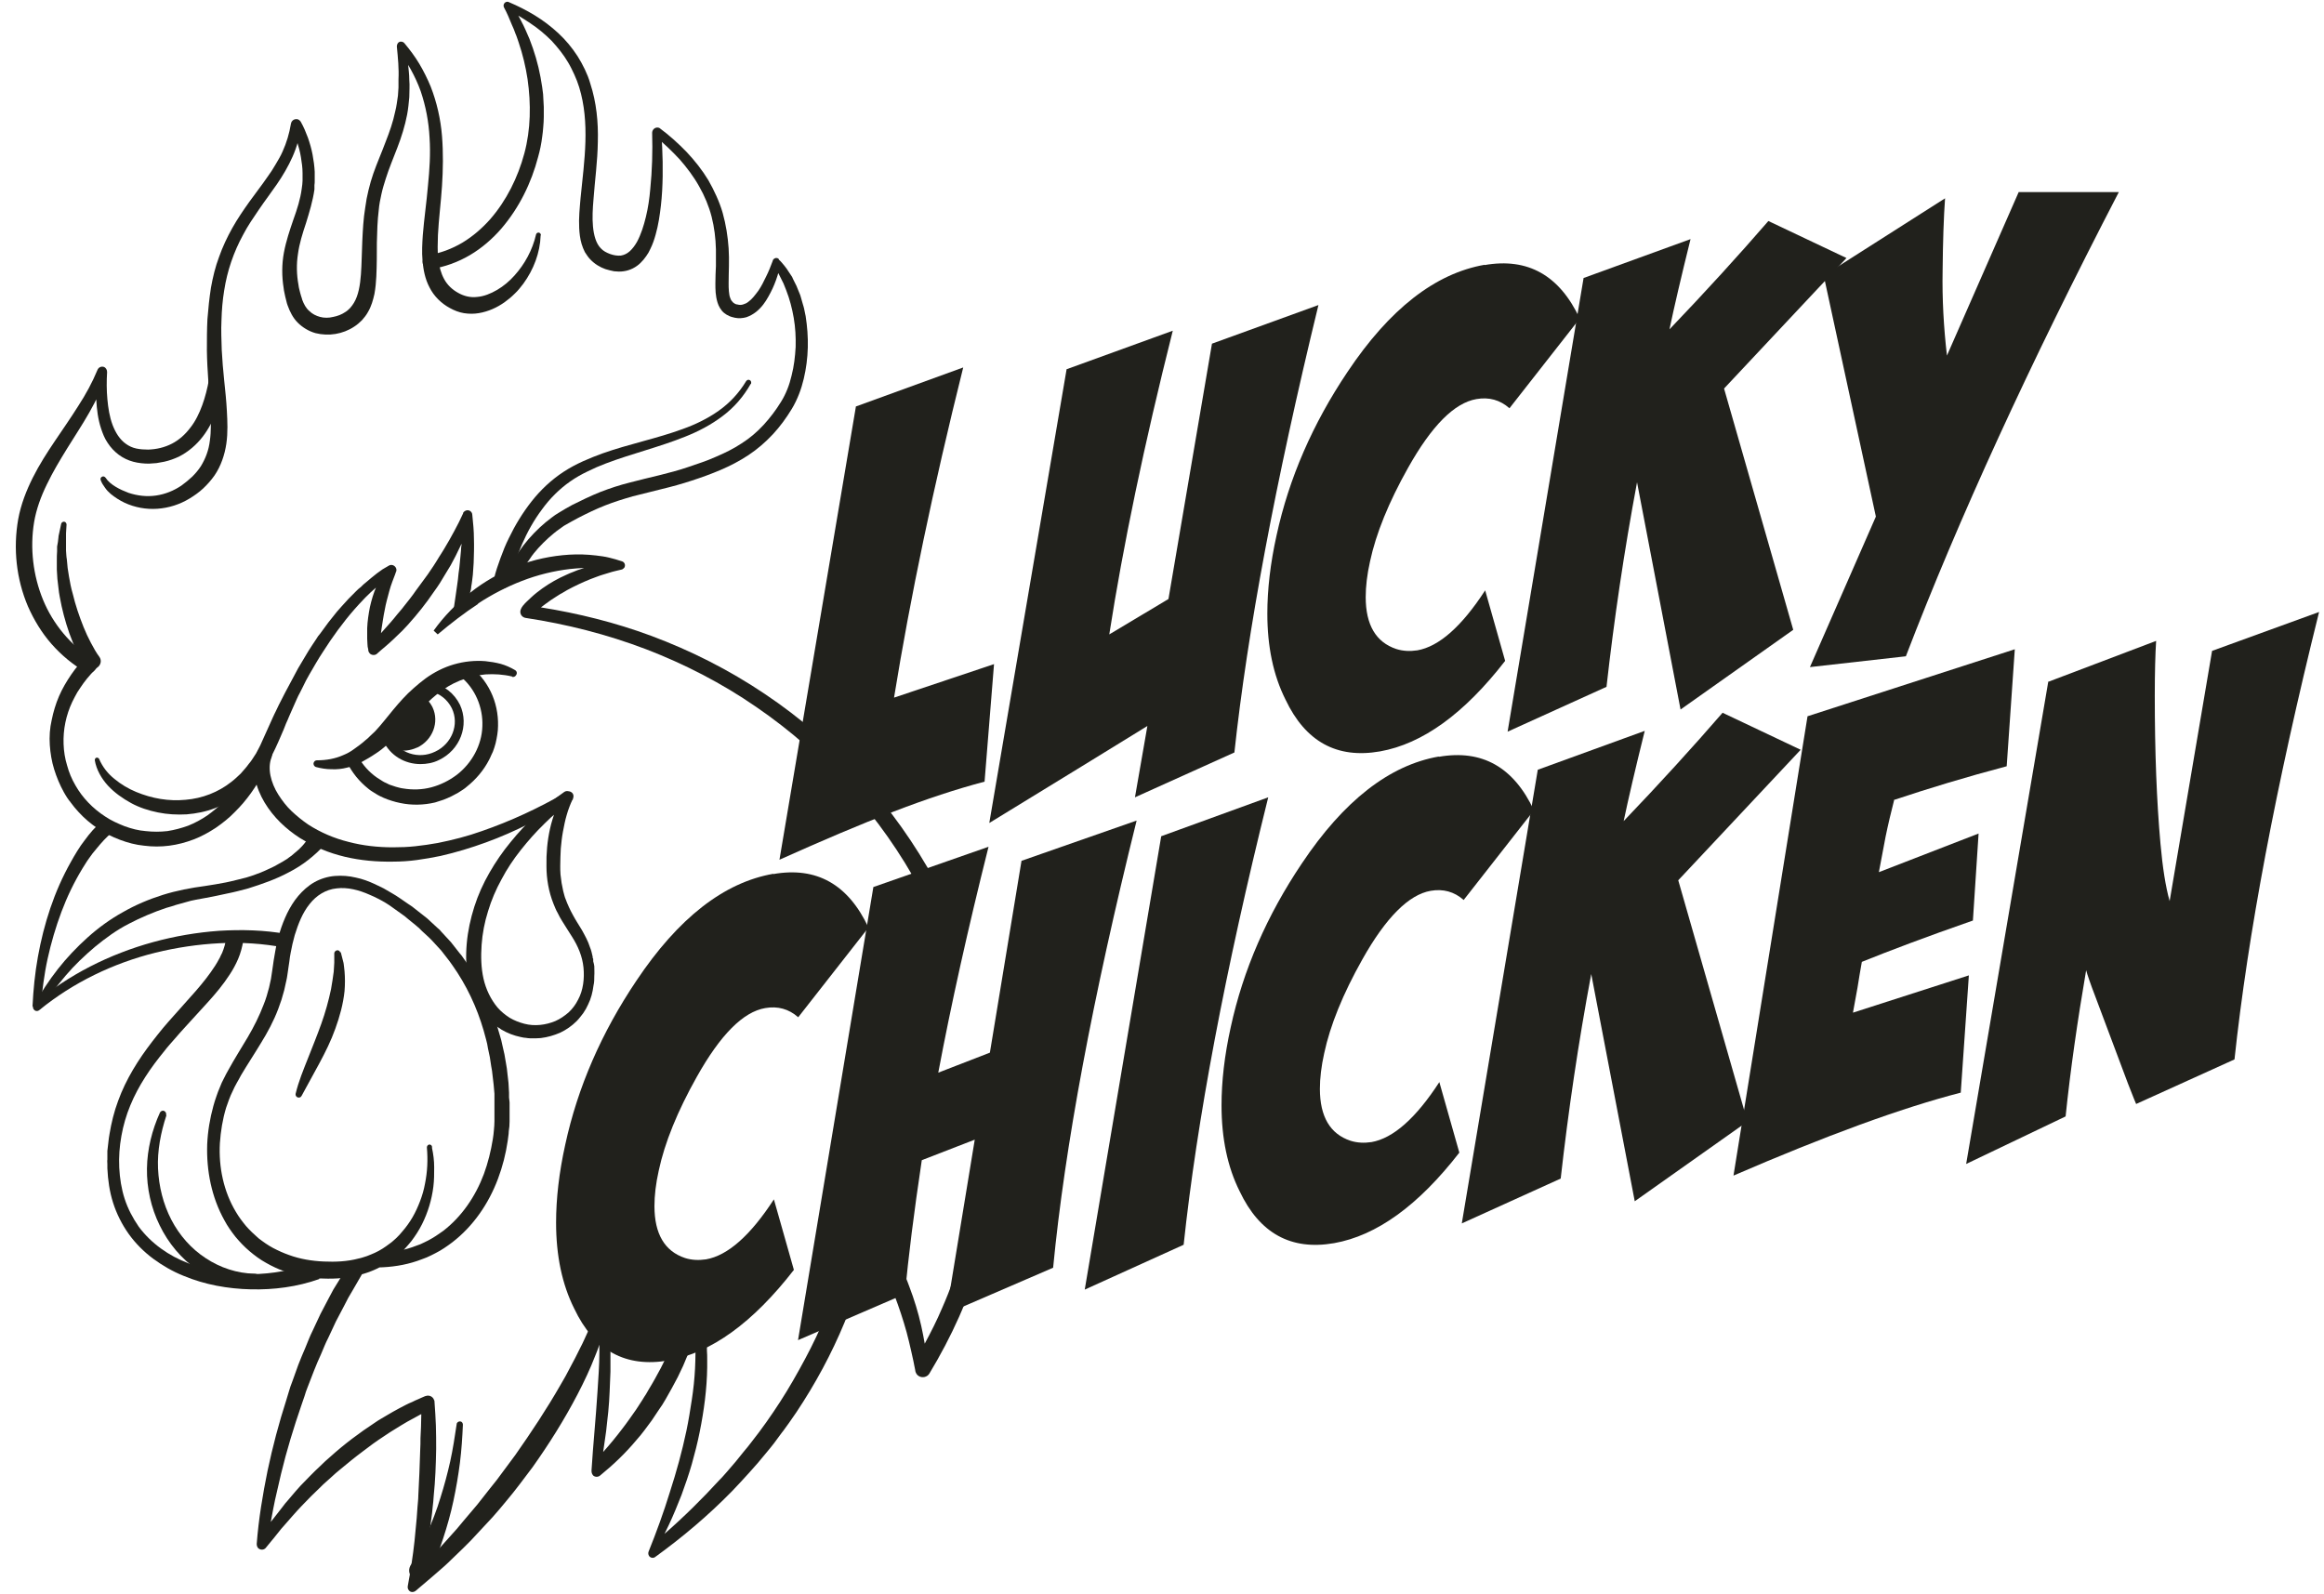 <svg width="86" height="59" viewBox="0 0 86 59" fill="none" xmlns="http://www.w3.org/2000/svg">
<path d="M31.684 15.04L35.644 13.6C34.534 18.05 33.684 22.12 33.084 25.82L36.784 24.58L36.434 28.93C34.344 29.48 32.054 30.38 28.844 31.82L31.674 15.04H31.684Z" fill="#21211C"/>
<path d="M39.459 13.67L43.399 12.24C42.339 16.45 41.559 20.2 41.049 23.48L43.239 22.17L44.849 12.72L48.789 11.29C47.189 17.87 46.159 23.39 45.679 27.85L41.999 29.51L42.459 26.87C41.169 27.67 39.219 28.86 36.609 30.46L39.469 13.67H39.459Z" fill="#21211C"/>
<path d="M54.938 9.81C56.538 9.53 57.709 10.19 58.459 11.79L55.858 15.11C55.508 14.8 55.098 14.69 54.638 14.77C53.818 14.91 52.978 15.76 52.108 17.31C51.388 18.59 50.918 19.75 50.698 20.78C50.588 21.27 50.538 21.71 50.538 22.1C50.538 23.13 50.918 23.77 51.668 24.02C51.918 24.1 52.178 24.11 52.448 24.07C53.248 23.93 54.089 23.19 54.959 21.85L55.698 24.46C54.178 26.42 52.639 27.53 51.069 27.81C49.468 28.09 48.309 27.45 47.569 25.89C47.118 24.99 46.898 23.93 46.898 22.71C46.898 21.82 47.008 20.86 47.238 19.82C47.698 17.7 48.578 15.68 49.868 13.76C51.418 11.44 53.108 10.12 54.938 9.8" fill="#21211C"/>
<path d="M58.599 10.29L62.559 8.85C62.209 10.26 61.949 11.38 61.779 12.19C63.119 10.79 64.339 9.45 65.439 8.18L68.329 9.55L63.799 14.38L66.359 23.31L62.189 26.26L60.579 17.85C60.099 20.41 59.729 22.93 59.449 25.42L55.789 27.08L58.599 10.3V10.29Z" fill="#21211C"/>
<path d="M74.697 7.11H78.407C75.087 13.51 72.467 19.23 70.527 24.29L66.977 24.69L69.417 19.12L67.487 10.2L71.977 7.34C71.927 8.05 71.897 8.94 71.887 10.01C71.867 11.07 71.927 12.12 72.047 13.16L74.697 7.12V7.11Z" fill="#21211C"/>
<path d="M28.618 32.35C30.218 32.07 31.388 32.73 32.138 34.33L29.538 37.65C29.188 37.34 28.778 37.23 28.318 37.31C27.498 37.45 26.658 38.3 25.788 39.85C25.068 41.13 24.598 42.29 24.378 43.32C24.268 43.81 24.218 44.25 24.218 44.64C24.218 45.67 24.598 46.31 25.348 46.56C25.598 46.64 25.858 46.65 26.128 46.61C26.928 46.47 27.768 45.73 28.638 44.39L29.378 47C27.858 48.96 26.318 50.07 24.748 50.35C23.148 50.63 21.988 49.99 21.248 48.43C20.798 47.53 20.578 46.47 20.578 45.25C20.578 44.36 20.688 43.4 20.918 42.36C21.378 40.24 22.258 38.22 23.548 36.3C25.098 33.98 26.788 32.66 28.618 32.34" fill="#21211C"/>
<path d="M32.321 32.83L36.581 31.34C35.811 34.41 35.191 37.2 34.721 39.7L36.631 38.96L37.801 31.86L42.061 30.37C40.431 36.94 39.401 42.45 38.971 46.92L35.011 48.63L36.071 42.18C35.641 42.35 34.991 42.6 34.111 42.94C33.821 44.88 33.611 46.53 33.491 47.89L29.531 49.6L32.321 32.82V32.83Z" fill="#21211C"/>
<path d="M42.971 30.95L46.931 29.51C45.331 35.95 44.291 41.47 43.801 46.07L40.141 47.73L42.971 30.95Z" fill="#21211C"/>
<path d="M53.243 28.01C54.843 27.73 56.013 28.39 56.763 29.99L54.163 33.31C53.813 33 53.403 32.89 52.943 32.97C52.133 33.11 51.283 33.96 50.413 35.51C49.693 36.79 49.223 37.95 49.003 38.98C48.893 39.47 48.843 39.91 48.843 40.3C48.843 41.33 49.223 41.97 49.973 42.22C50.223 42.3 50.483 42.31 50.753 42.27C51.553 42.13 52.393 41.39 53.263 40.05L54.003 42.66C52.483 44.62 50.943 45.73 49.373 46.01C47.773 46.29 46.613 45.65 45.873 44.09C45.423 43.19 45.203 42.13 45.203 40.91C45.203 40.02 45.313 39.06 45.543 38.02C46.003 35.9 46.883 33.88 48.173 31.96C49.723 29.64 51.413 28.32 53.243 28" fill="#21211C"/>
<path d="M56.904 28.49L60.864 27.05C60.514 28.46 60.254 29.58 60.084 30.39C61.424 28.99 62.644 27.65 63.744 26.38L66.634 27.75L62.104 32.58L64.664 41.51L60.494 44.46L58.884 36.05C58.404 38.61 58.034 41.13 57.754 43.62L54.094 45.28L56.904 28.5V28.49Z" fill="#21211C"/>
<path d="M70.098 29.59C69.978 30.06 69.868 30.52 69.778 30.96L69.528 32.28L73.218 30.85L73.008 34.07C71.258 34.68 69.888 35.2 68.898 35.6C68.838 35.92 68.788 36.24 68.738 36.55L68.569 37.48L72.858 36.1L72.558 40.44C70.348 41.01 67.548 42.04 64.148 43.51L66.888 26.51L74.558 24.03L74.258 28.36C72.748 28.76 71.368 29.18 70.108 29.6" fill="#21211C"/>
<path d="M75.808 25.23L79.788 23.72C79.758 24.2 79.738 24.88 79.738 25.75C79.738 27.84 79.808 29.66 79.948 31.22C80.028 32.11 80.138 32.82 80.288 33.35L81.858 24.09L85.818 22.65C84.218 29.09 83.178 34.61 82.688 39.21L79.048 40.86C79.048 40.86 78.928 40.58 78.748 40.11L77.548 36.91C77.348 36.39 77.238 36.06 77.198 35.91C76.878 37.78 76.618 39.58 76.438 41.32L72.758 43.08L75.798 25.22L75.808 25.23Z" fill="#21211C"/>
<path d="M12.61 35.24C12.64 35.35 12.67 35.47 12.7 35.59C12.72 35.65 12.72 35.71 12.73 35.77C12.73 35.83 12.75 35.89 12.75 35.95C12.77 36.19 12.77 36.44 12.75 36.68C12.7 37.16 12.57 37.63 12.41 38.07C12.25 38.52 12.04 38.94 11.82 39.35C11.6 39.76 11.38 40.16 11.16 40.56C11.13 40.62 11.06 40.64 11 40.61C10.95 40.58 10.93 40.53 10.94 40.48C11.05 40.02 11.23 39.59 11.4 39.16C11.57 38.73 11.74 38.31 11.89 37.89C12.04 37.47 12.16 37.04 12.25 36.61C12.29 36.39 12.32 36.18 12.35 35.96C12.35 35.85 12.37 35.74 12.37 35.63C12.37 35.52 12.37 35.41 12.37 35.29C12.37 35.22 12.43 35.17 12.49 35.17C12.54 35.17 12.58 35.21 12.59 35.25" fill="#21211C"/>
<path d="M20.006 8.72C19.986 9.35 19.746 9.98 19.366 10.5C19.266 10.63 19.166 10.76 19.046 10.87C18.926 10.99 18.806 11.09 18.666 11.19C18.396 11.38 18.076 11.53 17.716 11.59C17.536 11.62 17.356 11.62 17.166 11.59C16.986 11.56 16.806 11.49 16.646 11.4C16.496 11.32 16.346 11.21 16.216 11.08C16.086 10.95 15.976 10.8 15.896 10.64C15.726 10.32 15.666 9.98 15.636 9.65C15.606 9.32 15.626 9.01 15.646 8.7C15.696 8.08 15.786 7.48 15.836 6.88C15.896 6.28 15.936 5.69 15.896 5.1C15.866 4.51 15.756 3.93 15.566 3.37C15.366 2.82 15.076 2.3 14.716 1.83L14.986 1.71L15.046 2.02C15.066 2.12 15.086 2.23 15.096 2.33C15.116 2.54 15.146 2.75 15.146 2.96C15.166 3.17 15.146 3.38 15.146 3.6C15.126 3.81 15.106 4.03 15.066 4.24C14.986 4.66 14.856 5.07 14.706 5.46C14.556 5.85 14.396 6.23 14.276 6.61C14.216 6.8 14.156 6.99 14.116 7.18L14.056 7.47C14.036 7.57 14.026 7.67 14.016 7.77C13.966 8.17 13.956 8.57 13.946 8.98C13.946 9.39 13.946 9.8 13.926 10.23C13.916 10.44 13.896 10.66 13.856 10.88C13.806 11.1 13.746 11.33 13.616 11.55C13.556 11.66 13.476 11.76 13.396 11.85C13.306 11.94 13.216 12.02 13.106 12.09C12.896 12.23 12.656 12.32 12.416 12.36C12.176 12.4 11.916 12.39 11.676 12.33C11.426 12.26 11.196 12.12 11.016 11.94C10.836 11.76 10.726 11.53 10.646 11.31C10.626 11.25 10.606 11.2 10.596 11.14L10.556 10.98C10.536 10.87 10.506 10.77 10.496 10.66C10.426 10.23 10.426 9.78 10.506 9.35C10.586 8.92 10.726 8.51 10.856 8.13C10.996 7.74 11.116 7.37 11.166 6.98L11.186 6.83C11.186 6.83 11.196 6.73 11.196 6.69C11.196 6.59 11.196 6.5 11.196 6.4C11.196 6.2 11.166 6.01 11.136 5.82C11.106 5.63 11.056 5.44 10.996 5.25C10.966 5.16 10.936 5.07 10.896 4.97C10.876 4.92 10.856 4.88 10.836 4.84C10.816 4.8 10.796 4.75 10.776 4.72L11.136 4.65C11.096 5.05 10.986 5.44 10.826 5.8C10.666 6.16 10.466 6.5 10.246 6.82C10.026 7.14 9.796 7.44 9.586 7.75C9.376 8.06 9.166 8.36 8.996 8.69C8.646 9.33 8.406 10.03 8.296 10.75C8.236 11.11 8.206 11.48 8.196 11.85C8.176 12.22 8.196 12.59 8.206 12.96C8.226 13.33 8.256 13.7 8.296 14.08C8.336 14.46 8.376 14.83 8.396 15.22C8.406 15.41 8.416 15.61 8.416 15.81C8.416 16.01 8.406 16.21 8.376 16.42C8.316 16.83 8.176 17.25 7.936 17.6C7.816 17.77 7.676 17.93 7.516 18.08C7.366 18.22 7.196 18.34 7.016 18.45C6.656 18.67 6.246 18.8 5.826 18.83C5.406 18.86 4.986 18.78 4.616 18.61C4.426 18.52 4.256 18.41 4.096 18.28C4.016 18.21 3.946 18.14 3.886 18.05C3.826 17.97 3.766 17.88 3.726 17.77C3.706 17.72 3.726 17.66 3.786 17.64C3.826 17.62 3.876 17.64 3.906 17.68C3.996 17.82 4.136 17.93 4.286 18.02C4.436 18.11 4.596 18.18 4.756 18.24C5.086 18.35 5.436 18.39 5.776 18.34C6.116 18.29 6.436 18.16 6.716 17.97C6.856 17.87 6.986 17.76 7.116 17.64C7.236 17.52 7.346 17.39 7.436 17.25C7.606 16.97 7.726 16.66 7.766 16.31C7.816 15.97 7.806 15.61 7.786 15.24C7.746 14.5 7.666 13.74 7.656 12.97C7.656 12.58 7.656 12.2 7.676 11.81C7.706 11.42 7.746 11.04 7.806 10.65C7.876 10.26 7.966 9.88 8.106 9.51C8.236 9.14 8.406 8.78 8.596 8.44C8.786 8.1 9.006 7.78 9.226 7.47C9.446 7.16 9.686 6.86 9.896 6.55C10.006 6.4 10.106 6.25 10.196 6.09C10.246 6.01 10.286 5.93 10.336 5.85C10.376 5.77 10.426 5.69 10.456 5.61C10.606 5.28 10.706 4.94 10.766 4.58C10.786 4.47 10.876 4.4 10.986 4.41C11.046 4.41 11.096 4.46 11.126 4.5C11.156 4.56 11.176 4.6 11.206 4.65C11.226 4.7 11.256 4.75 11.276 4.8C11.316 4.9 11.356 5 11.396 5.1C11.466 5.3 11.526 5.51 11.566 5.72C11.606 5.93 11.636 6.15 11.646 6.36C11.646 6.47 11.646 6.58 11.646 6.69C11.646 6.74 11.646 6.8 11.636 6.85V7.01C11.576 7.44 11.446 7.86 11.326 8.25C11.196 8.64 11.076 9.02 11.026 9.4C10.966 9.78 10.976 10.17 11.046 10.55C11.056 10.65 11.086 10.74 11.106 10.83L11.146 10.97C11.146 10.97 11.176 11.05 11.186 11.1C11.246 11.26 11.326 11.41 11.446 11.51C11.556 11.62 11.696 11.69 11.846 11.73C11.996 11.77 12.166 11.77 12.326 11.73C12.486 11.7 12.646 11.64 12.776 11.55C12.846 11.51 12.906 11.45 12.956 11.4C13.006 11.34 13.056 11.28 13.096 11.21C13.266 10.93 13.326 10.55 13.356 10.16C13.386 9.76 13.386 9.35 13.406 8.94C13.426 8.52 13.446 8.1 13.516 7.68C13.536 7.58 13.546 7.47 13.566 7.36L13.636 7.04C13.686 6.83 13.746 6.62 13.816 6.42C13.956 6.02 14.126 5.64 14.266 5.26C14.416 4.88 14.546 4.51 14.626 4.12C14.676 3.93 14.696 3.73 14.726 3.54L14.746 3.24V3.16V3.09V2.94C14.766 2.54 14.726 2.14 14.686 1.73V1.71C14.686 1.63 14.736 1.55 14.826 1.54C14.886 1.54 14.936 1.56 14.966 1.6C15.166 1.84 15.356 2.09 15.516 2.36C15.676 2.63 15.816 2.91 15.936 3.2C16.166 3.79 16.306 4.41 16.356 5.03C16.406 5.65 16.396 6.28 16.356 6.89C16.316 7.5 16.236 8.11 16.206 8.7C16.196 9 16.186 9.29 16.216 9.57C16.246 9.85 16.316 10.11 16.436 10.33C16.556 10.55 16.736 10.72 16.956 10.84C17.166 10.96 17.406 11.02 17.656 10.99C17.906 10.97 18.156 10.87 18.396 10.73C18.516 10.66 18.626 10.58 18.736 10.49C18.846 10.4 18.946 10.3 19.036 10.2C19.416 9.78 19.706 9.25 19.836 8.68C19.846 8.63 19.896 8.6 19.946 8.61C19.986 8.62 20.016 8.66 20.016 8.7" fill="#21211C"/>
<path d="M8.283 14.13C8.223 14.48 8.143 14.83 8.023 15.18C7.903 15.52 7.733 15.86 7.503 16.16C7.273 16.46 6.973 16.72 6.623 16.9C6.533 16.94 6.443 16.98 6.353 17.01C6.263 17.04 6.173 17.07 6.073 17.09C5.983 17.11 5.883 17.12 5.793 17.14C5.703 17.14 5.603 17.16 5.513 17.16C5.323 17.16 5.123 17.14 4.933 17.09C4.743 17.04 4.553 16.95 4.393 16.83C4.233 16.71 4.093 16.56 3.983 16.39C3.873 16.23 3.803 16.05 3.743 15.87C3.623 15.51 3.583 15.15 3.563 14.8C3.553 14.44 3.563 14.09 3.603 13.74L3.963 13.82C3.803 14.33 3.563 14.81 3.303 15.27C3.043 15.73 2.753 16.16 2.483 16.6C2.213 17.04 1.953 17.47 1.733 17.93C1.513 18.38 1.343 18.85 1.263 19.32C1.103 20.28 1.223 21.3 1.593 22.2C1.963 23.1 2.613 23.88 3.443 24.41C3.563 24.49 3.603 24.65 3.523 24.78C3.443 24.9 3.293 24.94 3.163 24.87C2.693 24.6 2.263 24.24 1.903 23.83C1.543 23.42 1.253 22.94 1.033 22.44C0.603 21.43 0.483 20.3 0.673 19.22C0.773 18.67 0.973 18.16 1.213 17.68C1.453 17.2 1.743 16.75 2.033 16.32C2.323 15.89 2.623 15.46 2.893 15.03C3.173 14.6 3.413 14.16 3.603 13.7C3.643 13.59 3.753 13.55 3.843 13.58C3.923 13.61 3.963 13.69 3.963 13.77C3.943 14.11 3.943 14.44 3.973 14.77C4.003 15.1 4.053 15.42 4.163 15.72C4.273 16.01 4.433 16.27 4.663 16.43C4.773 16.51 4.903 16.57 5.043 16.6C5.183 16.63 5.333 16.64 5.483 16.64C5.793 16.63 6.093 16.56 6.363 16.42C6.633 16.28 6.853 16.08 7.043 15.83C7.233 15.59 7.373 15.3 7.483 15C7.593 14.7 7.673 14.38 7.733 14.05C7.763 13.9 7.903 13.81 8.043 13.84C8.183 13.87 8.273 14 8.253 14.14" fill="#21211C"/>
<path d="M15.427 27.67C14.927 27.9 14.357 27.77 14.047 27.37C14.567 26.89 14.827 26.42 15.587 25.72C15.767 25.83 15.907 25.98 16.007 26.18C16.267 26.73 16.007 27.4 15.437 27.67" fill="#21211C"/>
<path d="M18.957 25.04C18.627 24.96 18.297 24.94 17.967 24.96C17.637 24.99 17.317 25.07 17.017 25.19C16.717 25.31 16.437 25.48 16.187 25.68L15.997 25.84C15.937 25.89 15.877 25.96 15.807 26.01C15.687 26.13 15.567 26.25 15.447 26.37C15.207 26.62 14.987 26.88 14.737 27.15C14.617 27.29 14.477 27.42 14.337 27.55C14.197 27.68 14.047 27.8 13.887 27.9C13.727 28.01 13.567 28.1 13.407 28.19C13.367 28.21 13.317 28.24 13.277 28.26C13.227 28.28 13.187 28.3 13.137 28.32C13.047 28.36 12.947 28.39 12.847 28.41C12.657 28.46 12.457 28.48 12.267 28.47C12.077 28.47 11.887 28.44 11.697 28.39C11.627 28.37 11.587 28.3 11.607 28.23C11.627 28.17 11.677 28.14 11.727 28.14C12.077 28.14 12.407 28.08 12.697 27.95C12.767 27.92 12.837 27.89 12.907 27.85C12.937 27.83 12.977 27.81 13.007 27.79C13.037 27.77 13.067 27.75 13.107 27.72C13.247 27.62 13.387 27.52 13.507 27.41C13.577 27.36 13.637 27.3 13.697 27.24C13.757 27.18 13.817 27.13 13.877 27.07C13.987 26.95 14.097 26.83 14.207 26.69C14.427 26.42 14.657 26.13 14.907 25.86C15.037 25.72 15.167 25.59 15.307 25.47C15.377 25.41 15.447 25.35 15.517 25.29L15.747 25.11C16.067 24.88 16.417 24.7 16.797 24.59C17.177 24.48 17.567 24.44 17.957 24.47C18.147 24.49 18.337 24.52 18.527 24.57C18.707 24.62 18.887 24.7 19.057 24.8C19.127 24.84 19.147 24.92 19.097 24.99C19.067 25.04 19.007 25.07 18.947 25.05L18.957 25.04Z" fill="#21211C"/>
<path d="M15.562 28.28C14.982 28.28 14.443 27.97 14.182 27.42C14.152 27.35 14.123 27.28 14.102 27.21C14.072 27.12 14.123 27.03 14.213 27.01C14.303 26.98 14.393 27.03 14.412 27.12C14.432 27.18 14.453 27.23 14.473 27.28C14.752 27.87 15.482 28.12 16.102 27.82C16.723 27.53 17.003 26.81 16.723 26.22C16.562 25.89 16.262 25.65 15.893 25.58C15.803 25.56 15.742 25.48 15.762 25.39C15.783 25.3 15.863 25.24 15.953 25.26C16.433 25.36 16.812 25.66 17.023 26.09C17.372 26.85 17.023 27.76 16.242 28.13C16.023 28.24 15.783 28.28 15.553 28.28" fill="#21211C"/>
<path d="M21.132 29.65C20.962 29.77 20.792 29.91 20.622 30.05C20.452 30.19 20.292 30.34 20.142 30.49C19.832 30.79 19.542 31.12 19.272 31.46C19.002 31.8 18.762 32.16 18.562 32.54C18.352 32.92 18.182 33.32 18.062 33.72C17.932 34.13 17.852 34.55 17.822 34.97C17.792 35.4 17.802 35.82 17.892 36.22C17.982 36.62 18.162 36.99 18.412 37.29C18.542 37.44 18.692 37.56 18.862 37.67C19.032 37.77 19.212 37.84 19.402 37.89C19.782 37.99 20.192 37.94 20.552 37.79C20.732 37.71 20.892 37.6 21.042 37.47C21.182 37.34 21.302 37.18 21.392 37C21.582 36.65 21.632 36.22 21.592 35.81C21.552 35.4 21.392 35.02 21.162 34.66C21.052 34.48 20.922 34.29 20.802 34.09C20.742 33.99 20.682 33.89 20.632 33.78C20.572 33.68 20.532 33.57 20.482 33.45C20.302 33 20.222 32.52 20.222 32.06C20.212 31.59 20.252 31.13 20.352 30.68C20.402 30.45 20.472 30.23 20.552 30.01C20.592 29.9 20.642 29.79 20.692 29.69C20.722 29.64 20.742 29.59 20.772 29.53C20.792 29.5 20.802 29.48 20.822 29.45C20.842 29.42 20.852 29.4 20.872 29.37C20.932 29.28 21.052 29.26 21.142 29.32C21.222 29.37 21.242 29.47 21.202 29.56V29.58L21.162 29.64C21.162 29.66 21.142 29.69 21.132 29.71C21.112 29.76 21.092 29.81 21.072 29.86C21.032 29.96 21.002 30.06 20.972 30.16C20.912 30.36 20.872 30.57 20.832 30.78C20.792 30.99 20.772 31.2 20.752 31.41C20.742 31.62 20.732 31.84 20.732 32.05C20.732 32.15 20.732 32.26 20.742 32.37L20.782 32.68C20.802 32.78 20.822 32.88 20.842 32.98L20.882 33.13C20.892 33.18 20.912 33.23 20.932 33.28C20.972 33.38 21.002 33.47 21.052 33.57C21.092 33.66 21.142 33.76 21.192 33.85C21.292 34.04 21.412 34.22 21.532 34.42C21.642 34.62 21.762 34.83 21.832 35.06C21.882 35.17 21.902 35.29 21.932 35.41V35.45L21.952 35.49V35.58C21.972 35.64 21.982 35.7 21.992 35.76C21.992 35.88 22.002 36 21.992 36.12C21.992 36.24 21.992 36.36 21.962 36.48C21.932 36.72 21.872 36.96 21.762 37.18C21.732 37.23 21.712 37.29 21.682 37.34L21.582 37.5C21.502 37.6 21.432 37.7 21.342 37.79C21.162 37.97 20.962 38.11 20.732 38.22C20.502 38.32 20.262 38.39 20.012 38.42C19.952 38.42 19.892 38.43 19.822 38.43H19.632C19.572 38.43 19.512 38.42 19.442 38.41C19.382 38.41 19.322 38.39 19.262 38.38C19.022 38.33 18.782 38.24 18.562 38.11C18.352 37.98 18.152 37.82 17.982 37.63C17.652 37.25 17.442 36.79 17.342 36.33C17.242 35.86 17.232 35.38 17.272 34.92C17.312 34.46 17.412 34 17.552 33.56C17.692 33.12 17.882 32.7 18.112 32.3C18.342 31.9 18.602 31.52 18.892 31.17C19.182 30.81 19.492 30.48 19.822 30.17C19.992 30.02 20.162 29.87 20.332 29.72C20.512 29.58 20.692 29.44 20.882 29.31C20.972 29.25 21.092 29.28 21.152 29.36C21.212 29.45 21.192 29.56 21.102 29.62L21.132 29.65Z" fill="#21211C"/>
<path d="M18.773 21.22C18.793 21.16 18.813 21.12 18.833 21.07C18.853 21.03 18.873 20.98 18.903 20.93C18.943 20.84 18.993 20.75 19.043 20.67C19.143 20.5 19.253 20.34 19.373 20.18C19.613 19.87 19.893 19.58 20.193 19.33C20.273 19.27 20.343 19.21 20.423 19.15C20.503 19.09 20.583 19.03 20.673 18.98C20.763 18.93 20.843 18.88 20.923 18.83L21.173 18.69C21.513 18.52 21.863 18.35 22.213 18.21C22.573 18.07 22.943 17.95 23.303 17.86C23.673 17.76 24.033 17.68 24.393 17.59C24.753 17.5 25.103 17.41 25.453 17.29C25.803 17.17 26.153 17.06 26.483 16.91C26.813 16.77 27.143 16.61 27.443 16.41C27.743 16.22 28.013 15.99 28.253 15.73C28.493 15.47 28.713 15.18 28.903 14.87C29.083 14.58 29.213 14.25 29.293 13.9C29.383 13.55 29.423 13.2 29.443 12.84C29.453 12.48 29.433 12.12 29.373 11.77C29.313 11.42 29.223 11.07 29.093 10.74L28.993 10.49L28.963 10.43C28.963 10.43 28.943 10.39 28.933 10.37L28.873 10.25C28.803 10.09 28.693 9.94 28.593 9.79L28.893 9.73C28.803 10.17 28.663 10.58 28.433 10.98C28.323 11.18 28.183 11.38 27.983 11.54C27.883 11.62 27.763 11.69 27.623 11.74C27.483 11.78 27.333 11.79 27.193 11.76C27.123 11.74 27.053 11.73 26.993 11.7C26.923 11.67 26.853 11.63 26.793 11.58C26.673 11.48 26.593 11.33 26.553 11.2C26.513 11.07 26.493 10.95 26.483 10.83C26.473 10.71 26.473 10.6 26.473 10.49C26.473 10.27 26.483 10.06 26.493 9.85C26.493 9.64 26.493 9.43 26.493 9.23C26.483 8.82 26.433 8.41 26.333 8.02C26.233 7.63 26.073 7.25 25.873 6.9C25.673 6.54 25.423 6.21 25.153 5.9C24.873 5.6 24.573 5.31 24.243 5.04L24.473 4.92C24.523 5.63 24.543 6.34 24.503 7.06C24.483 7.42 24.443 7.78 24.383 8.14C24.353 8.32 24.313 8.5 24.263 8.68C24.213 8.86 24.153 9.04 24.063 9.22C24.023 9.31 23.973 9.4 23.913 9.48C23.853 9.57 23.783 9.65 23.703 9.73C23.543 9.89 23.313 10.01 23.073 10.04C22.953 10.06 22.833 10.05 22.723 10.04C22.613 10.02 22.503 9.99 22.403 9.96C22.203 9.89 22.003 9.77 21.843 9.6C21.763 9.52 21.703 9.42 21.643 9.33C21.593 9.23 21.553 9.13 21.523 9.03C21.463 8.83 21.443 8.63 21.433 8.44C21.413 8.06 21.453 7.7 21.483 7.34C21.553 6.63 21.643 5.94 21.663 5.25C21.683 4.56 21.633 3.88 21.433 3.23C21.383 3.07 21.323 2.91 21.253 2.76C21.183 2.61 21.113 2.46 21.023 2.31C20.853 2.02 20.643 1.76 20.413 1.51C20.173 1.27 19.913 1.05 19.623 0.86C19.343 0.67 19.043 0.49 18.733 0.33L18.903 0.13C19.043 0.34 19.173 0.55 19.283 0.77C19.403 0.99 19.493 1.21 19.593 1.44C19.773 1.9 19.913 2.37 20.003 2.86L20.033 3.04L20.063 3.22C20.073 3.34 20.103 3.46 20.103 3.59L20.123 3.96V4.33C20.123 4.45 20.113 4.58 20.103 4.7C20.093 4.82 20.083 4.95 20.063 5.07C20.033 5.32 19.983 5.56 19.913 5.81C19.663 6.77 19.213 7.69 18.553 8.46C18.223 8.84 17.833 9.18 17.393 9.44C16.953 9.7 16.463 9.88 15.943 9.96C15.803 9.98 15.663 9.88 15.643 9.74C15.623 9.59 15.723 9.46 15.863 9.44C16.303 9.37 16.723 9.21 17.113 8.98C17.493 8.75 17.843 8.45 18.143 8.11C18.743 7.42 19.163 6.57 19.403 5.68C19.643 4.79 19.653 3.85 19.523 2.93C19.453 2.47 19.343 2.01 19.193 1.57C19.153 1.46 19.123 1.35 19.073 1.24L19.013 1.08L18.943 0.92C18.853 0.7 18.763 0.48 18.653 0.28C18.613 0.2 18.643 0.12 18.713 0.08C18.753 0.06 18.803 0.06 18.833 0.08C19.163 0.22 19.483 0.38 19.793 0.57C20.103 0.76 20.393 0.98 20.663 1.23C20.933 1.48 21.173 1.77 21.373 2.08C21.473 2.24 21.563 2.4 21.643 2.57C21.723 2.74 21.793 2.91 21.843 3.09C22.073 3.79 22.143 4.53 22.123 5.25C22.113 5.97 22.013 6.68 21.963 7.37C21.933 7.72 21.913 8.06 21.943 8.38C21.973 8.7 22.053 9.01 22.233 9.19C22.323 9.29 22.443 9.35 22.573 9.4C22.713 9.45 22.843 9.47 22.973 9.46C23.093 9.44 23.203 9.39 23.303 9.3C23.403 9.21 23.493 9.09 23.573 8.95C23.723 8.67 23.823 8.35 23.903 8.02C23.983 7.69 24.033 7.35 24.063 7C24.133 6.31 24.153 5.61 24.133 4.92C24.133 4.82 24.203 4.73 24.313 4.72C24.363 4.72 24.403 4.73 24.433 4.76C24.783 5.02 25.103 5.31 25.413 5.63C25.713 5.95 25.983 6.29 26.213 6.67C26.323 6.86 26.423 7.06 26.513 7.26C26.603 7.46 26.683 7.67 26.743 7.88C26.863 8.31 26.933 8.75 26.963 9.19C26.993 9.63 26.963 10.07 26.963 10.48C26.963 10.58 26.963 10.68 26.973 10.78C26.983 10.88 26.993 10.96 27.023 11.03C27.043 11.1 27.083 11.15 27.123 11.19C27.143 11.21 27.163 11.22 27.193 11.24C27.223 11.26 27.263 11.27 27.293 11.27C27.363 11.29 27.423 11.29 27.493 11.27C27.563 11.25 27.633 11.22 27.693 11.17C27.763 11.12 27.823 11.06 27.883 10.99C27.943 10.92 28.003 10.84 28.063 10.76C28.173 10.6 28.263 10.42 28.353 10.23C28.443 10.05 28.523 9.85 28.593 9.66C28.603 9.59 28.673 9.54 28.743 9.55C28.773 9.55 28.803 9.57 28.823 9.59V9.61C28.903 9.68 28.963 9.76 29.023 9.83C29.083 9.9 29.143 9.99 29.193 10.07L29.273 10.19C29.273 10.19 29.303 10.23 29.313 10.25L29.343 10.32L29.473 10.58C29.513 10.67 29.543 10.76 29.583 10.85C29.603 10.9 29.623 10.94 29.633 10.99L29.673 11.13L29.713 11.27C29.713 11.27 29.743 11.36 29.753 11.41C29.773 11.51 29.793 11.6 29.813 11.7C29.873 12.08 29.903 12.47 29.893 12.86C29.883 13.25 29.833 13.64 29.743 14.02C29.653 14.4 29.513 14.78 29.303 15.13C29.103 15.46 28.873 15.78 28.603 16.07C28.333 16.36 28.033 16.62 27.703 16.84C27.373 17.06 27.023 17.24 26.673 17.39C26.323 17.54 25.963 17.67 25.593 17.79C25.233 17.91 24.863 18.01 24.493 18.1C24.123 18.19 23.763 18.28 23.413 18.37C23.063 18.47 22.713 18.58 22.383 18.71C22.053 18.84 21.723 19 21.393 19.17L21.153 19.3C21.073 19.34 21.003 19.39 20.923 19.43C20.843 19.47 20.783 19.53 20.703 19.58C20.633 19.63 20.563 19.68 20.493 19.74C20.223 19.96 19.973 20.21 19.753 20.48C19.703 20.55 19.643 20.62 19.603 20.69L19.523 20.8L19.453 20.91C19.403 20.98 19.363 21.06 19.323 21.14C19.303 21.18 19.283 21.22 19.263 21.25C19.243 21.29 19.223 21.33 19.213 21.36V21.38C19.153 21.52 18.993 21.58 18.863 21.52C18.733 21.46 18.663 21.32 18.713 21.18" fill="#21211C"/>
<path d="M17.34 24.62C17.69 24.87 17.97 25.21 18.16 25.6C18.35 25.99 18.44 26.43 18.43 26.86C18.43 27.08 18.39 27.29 18.34 27.51C18.31 27.62 18.28 27.72 18.24 27.82L18.17 27.97C18.17 27.97 18.13 28.07 18.1 28.12C17.9 28.51 17.61 28.85 17.27 29.12L17.21 29.17L17.14 29.22L17 29.31C17 29.31 16.91 29.37 16.86 29.39L16.71 29.47C16.61 29.52 16.51 29.56 16.41 29.6C16.31 29.63 16.2 29.67 16.1 29.7C15.68 29.8 15.23 29.81 14.81 29.72C14.7 29.7 14.6 29.67 14.5 29.64C14.45 29.63 14.4 29.6 14.35 29.59L14.2 29.53C14.2 29.53 14.1 29.48 14.05 29.46C14 29.43 13.95 29.41 13.91 29.38C13.82 29.32 13.72 29.27 13.64 29.2C13.3 28.93 13.02 28.59 12.84 28.21C12.79 28.09 12.84 27.95 12.95 27.9C13.06 27.85 13.19 27.9 13.25 28C13.42 28.31 13.66 28.58 13.95 28.78C14.02 28.83 14.1 28.87 14.17 28.92C14.21 28.95 14.25 28.96 14.29 28.98L14.41 29.04L14.53 29.08C14.53 29.08 14.61 29.11 14.65 29.12C14.73 29.14 14.82 29.17 14.91 29.18C15.26 29.24 15.62 29.23 15.96 29.14C16.3 29.05 16.62 28.89 16.9 28.68C17.46 28.25 17.83 27.58 17.85 26.88C17.88 26.18 17.58 25.47 17.03 25.03C16.93 24.95 16.91 24.8 17 24.7C17.08 24.6 17.22 24.59 17.32 24.66L17.34 24.62Z" fill="#21211C"/>
<path d="M16.798 22.48L16.858 22.07C16.878 21.93 16.898 21.791 16.918 21.651C16.938 21.511 16.958 21.37 16.968 21.23C16.988 21.09 17.008 20.951 17.018 20.811C17.028 20.671 17.048 20.53 17.058 20.381C17.058 20.311 17.068 20.241 17.078 20.171V19.96C17.098 19.82 17.098 19.68 17.108 19.53C17.108 19.39 17.108 19.241 17.118 19.101L17.458 19.151C17.378 19.41 17.288 19.64 17.188 19.881C17.088 20.12 16.968 20.351 16.858 20.581C16.798 20.691 16.738 20.811 16.678 20.921C16.608 21.03 16.548 21.14 16.478 21.25L16.278 21.581C16.208 21.691 16.138 21.791 16.058 21.901C15.768 22.331 15.448 22.73 15.098 23.12C15.008 23.21 14.928 23.311 14.828 23.401L14.548 23.671C14.458 23.761 14.358 23.84 14.258 23.93C14.158 24.011 14.058 24.101 13.968 24.18C13.898 24.261 13.768 24.261 13.688 24.191C13.658 24.16 13.638 24.12 13.628 24.081V24.041C13.608 23.971 13.598 23.901 13.598 23.84C13.598 23.77 13.588 23.71 13.588 23.64C13.588 23.511 13.588 23.381 13.588 23.25C13.598 22.991 13.638 22.73 13.688 22.471C13.748 22.21 13.818 21.96 13.928 21.71C14.028 21.46 14.158 21.23 14.318 21.011L14.558 21.27H14.538L14.508 21.3L14.458 21.331L14.358 21.401C14.288 21.451 14.228 21.491 14.168 21.541L13.978 21.691L13.798 21.851C13.738 21.901 13.678 21.96 13.618 22.02C13.558 22.081 13.498 22.131 13.448 22.191C13.338 22.311 13.218 22.43 13.118 22.55C12.688 23.041 12.298 23.581 11.948 24.131C11.768 24.401 11.608 24.691 11.438 24.98C11.358 25.12 11.278 25.27 11.208 25.421L11.098 25.64C11.058 25.71 11.018 25.791 10.988 25.86L10.788 26.311L10.688 26.54C10.658 26.61 10.628 26.691 10.588 26.77C10.528 26.921 10.468 27.081 10.398 27.23L10.298 27.46L10.188 27.701C10.118 27.86 10.028 28.02 9.948 28.171C9.898 28.25 9.858 28.32 9.808 28.39C9.758 28.471 9.708 28.541 9.658 28.61C9.558 28.75 9.428 28.89 9.308 29.02L9.108 29.21C9.038 29.27 8.968 29.32 8.898 29.381C8.608 29.601 8.298 29.78 7.958 29.91C7.618 30.041 7.268 30.11 6.908 30.14C6.548 30.16 6.188 30.14 5.848 30.07C5.498 30 5.158 29.89 4.848 29.721C4.538 29.55 4.238 29.34 3.998 29.081C3.758 28.82 3.568 28.491 3.508 28.14C3.508 28.09 3.528 28.05 3.578 28.04C3.618 28.04 3.658 28.061 3.668 28.09C3.798 28.39 3.988 28.631 4.238 28.831C4.478 29.03 4.748 29.191 5.038 29.311C5.328 29.43 5.628 29.52 5.938 29.57C6.248 29.62 6.558 29.631 6.868 29.601C7.488 29.55 8.078 29.32 8.558 28.941C8.618 28.89 8.678 28.85 8.738 28.79L8.908 28.631C9.008 28.511 9.118 28.401 9.208 28.27C9.258 28.21 9.308 28.151 9.348 28.081L9.478 27.881C9.548 27.741 9.628 27.61 9.688 27.46L10.098 26.55C10.138 26.471 10.168 26.39 10.208 26.32L10.318 26.09L10.548 25.64C10.628 25.491 10.708 25.34 10.788 25.191C10.868 25.041 10.948 24.89 11.028 24.741C11.208 24.451 11.368 24.151 11.558 23.87L11.698 23.66L11.768 23.55L11.848 23.451L12.148 23.041L12.468 22.64C12.578 22.511 12.698 22.381 12.808 22.261C12.918 22.131 13.048 22.02 13.168 21.89C13.228 21.831 13.288 21.77 13.358 21.721C13.418 21.66 13.478 21.601 13.548 21.55L13.748 21.381L13.948 21.221C14.018 21.171 14.088 21.12 14.158 21.07C14.238 21.02 14.308 20.98 14.398 20.93C14.488 20.881 14.598 20.921 14.648 21.011C14.678 21.061 14.678 21.131 14.648 21.18C14.608 21.311 14.558 21.41 14.518 21.53C14.498 21.59 14.478 21.64 14.458 21.701L14.408 21.87C14.348 22.101 14.278 22.331 14.238 22.57C14.188 22.8 14.158 23.041 14.118 23.28C14.098 23.401 14.088 23.52 14.078 23.64C14.058 23.761 14.058 23.881 14.038 24L13.698 23.86C13.868 23.671 14.048 23.5 14.208 23.311L14.458 23.03C14.538 22.941 14.618 22.84 14.698 22.741C14.778 22.64 14.868 22.55 14.938 22.451L15.168 22.16C15.248 22.061 15.318 21.96 15.388 21.86C15.458 21.761 15.538 21.66 15.608 21.561C15.678 21.46 15.758 21.36 15.828 21.261L16.038 20.951C16.108 20.851 16.168 20.741 16.238 20.631C16.308 20.53 16.368 20.421 16.438 20.311C16.568 20.101 16.688 19.881 16.808 19.66C16.928 19.441 17.038 19.221 17.138 19V18.98C17.188 18.901 17.288 18.86 17.378 18.901C17.438 18.93 17.478 18.991 17.478 19.061C17.508 19.351 17.538 19.651 17.538 19.941C17.548 20.23 17.538 20.53 17.528 20.831C17.518 20.98 17.508 21.12 17.498 21.27C17.478 21.421 17.468 21.561 17.438 21.71C17.438 21.78 17.418 21.86 17.398 21.93C17.388 22 17.368 22.081 17.348 22.151C17.328 22.221 17.318 22.3 17.298 22.37C17.278 22.441 17.258 22.511 17.228 22.59C17.188 22.71 17.058 22.77 16.938 22.73C16.838 22.691 16.778 22.59 16.788 22.48H16.798Z" fill="#21211C"/>
<path d="M2.463 19.41L2.443 19.74C2.443 19.79 2.443 19.85 2.443 19.9V20.06C2.443 20.11 2.443 20.17 2.443 20.22V20.38C2.453 20.49 2.453 20.6 2.473 20.7C2.483 20.81 2.493 20.92 2.503 21.02L2.553 21.34L2.613 21.66C2.633 21.77 2.663 21.87 2.693 21.98C2.793 22.4 2.933 22.81 3.093 23.21C3.173 23.41 3.263 23.6 3.363 23.79C3.463 23.98 3.563 24.16 3.683 24.32C3.763 24.44 3.733 24.59 3.633 24.68C3.613 24.69 3.583 24.72 3.563 24.74C3.543 24.76 3.513 24.79 3.493 24.81C3.443 24.86 3.403 24.91 3.353 24.96C3.263 25.06 3.173 25.17 3.093 25.28C3.013 25.39 2.943 25.5 2.863 25.62C2.793 25.74 2.733 25.86 2.673 25.98C2.443 26.47 2.333 27 2.353 27.54C2.363 27.81 2.403 28.07 2.483 28.33C2.553 28.59 2.653 28.83 2.793 29.07C3.053 29.53 3.443 29.93 3.893 30.22C4.113 30.37 4.363 30.48 4.613 30.58C4.863 30.67 5.123 30.74 5.393 30.76C5.663 30.79 5.923 30.79 6.193 30.76C6.453 30.72 6.713 30.65 6.963 30.56C7.213 30.46 7.453 30.33 7.673 30.18C7.893 30.02 8.103 29.85 8.293 29.65C8.673 29.26 8.993 28.8 9.253 28.31C9.323 28.17 9.503 28.11 9.643 28.19C9.783 28.26 9.843 28.44 9.763 28.58C9.483 29.11 9.133 29.62 8.693 30.05C8.483 30.27 8.243 30.46 7.983 30.64C7.723 30.81 7.453 30.96 7.163 31.07C6.873 31.18 6.573 31.26 6.263 31.3C5.953 31.34 5.643 31.34 5.333 31.3C5.023 31.27 4.723 31.19 4.433 31.08C4.143 30.97 3.863 30.83 3.613 30.66C3.363 30.49 3.123 30.29 2.913 30.06L2.763 29.89L2.623 29.71C2.623 29.71 2.583 29.65 2.553 29.62L2.483 29.52C2.443 29.46 2.403 29.39 2.363 29.32C2.213 29.05 2.093 28.76 2.003 28.47C1.913 28.18 1.863 27.87 1.843 27.57C1.823 27.26 1.843 26.95 1.913 26.65C1.973 26.35 2.063 26.05 2.183 25.77C2.303 25.49 2.463 25.22 2.633 24.97C2.723 24.84 2.813 24.72 2.913 24.6C2.963 24.54 3.013 24.48 3.063 24.43C3.093 24.4 3.123 24.37 3.143 24.34L3.183 24.3C3.183 24.3 3.213 24.27 3.233 24.25L3.173 24.7C3.033 24.49 2.923 24.28 2.823 24.07C2.723 23.86 2.643 23.64 2.563 23.43C2.413 23 2.293 22.55 2.213 22.1C2.193 21.99 2.173 21.88 2.163 21.76L2.123 21.42L2.103 21.08C2.103 20.97 2.103 20.85 2.103 20.74C2.103 20.63 2.103 20.51 2.113 20.4V20.23C2.123 20.17 2.133 20.12 2.143 20.06L2.163 19.89C2.163 19.83 2.183 19.78 2.193 19.72L2.263 19.39C2.273 19.34 2.323 19.3 2.383 19.31C2.433 19.32 2.463 19.37 2.463 19.42V19.41Z" fill="#21211C"/>
<path d="M17.13 52.72C17.11 53.19 17.079 53.67 17.02 54.14C16.959 54.61 16.88 55.08 16.779 55.55C16.68 56.02 16.549 56.48 16.399 56.94C16.25 57.4 16.07 57.85 15.85 58.29C15.759 58.48 15.53 58.55 15.35 58.46C15.159 58.37 15.089 58.14 15.18 57.96C15.18 57.95 15.19 57.94 15.2 57.93C15.43 57.55 15.639 57.14 15.819 56.72C15.999 56.3 16.169 55.87 16.299 55.43C16.439 54.99 16.559 54.54 16.66 54.09C16.759 53.64 16.829 53.18 16.899 52.71C16.899 52.65 16.97 52.6 17.029 52.61C17.09 52.61 17.13 52.67 17.13 52.73" fill="#21211C"/>
<path d="M27.779 14.21C27.519 14.67 27.169 15.08 26.739 15.4C26.319 15.72 25.839 15.97 25.359 16.16C24.389 16.55 23.379 16.79 22.429 17.15C22.189 17.24 21.959 17.34 21.739 17.45C21.509 17.56 21.299 17.68 21.099 17.82C20.699 18.1 20.349 18.45 20.059 18.85C19.759 19.25 19.519 19.68 19.319 20.14C19.219 20.37 19.129 20.6 19.049 20.84C18.969 21.08 18.899 21.32 18.859 21.55C18.829 21.71 18.669 21.82 18.509 21.78C18.349 21.75 18.249 21.59 18.279 21.43C18.339 21.16 18.429 20.91 18.519 20.66C18.609 20.41 18.709 20.16 18.829 19.92C19.059 19.44 19.339 18.98 19.669 18.56C19.999 18.14 20.399 17.76 20.859 17.46C21.319 17.16 21.809 16.96 22.299 16.78C23.289 16.43 24.309 16.23 25.259 15.88C25.739 15.71 26.189 15.49 26.599 15.2C27.009 14.91 27.349 14.54 27.609 14.11C27.639 14.06 27.699 14.04 27.749 14.07C27.799 14.1 27.809 14.16 27.789 14.21" fill="#21211C"/>
<path d="M10.05 28.03C9.97 28.22 9.96 28.47 10.01 28.71C10.06 28.95 10.16 29.19 10.3 29.41C10.44 29.63 10.6 29.84 10.79 30.02C10.98 30.2 11.19 30.37 11.41 30.52C11.86 30.81 12.37 31.03 12.9 31.16C13.43 31.3 13.98 31.36 14.54 31.36C14.82 31.36 15.1 31.35 15.37 31.32C15.65 31.29 15.92 31.25 16.2 31.2C16.75 31.09 17.3 30.95 17.83 30.76C18.9 30.39 19.93 29.91 20.92 29.34C21 29.29 21.11 29.32 21.16 29.4C21.21 29.48 21.18 29.58 21.1 29.63C20.11 30.24 19.08 30.78 17.98 31.18C17.43 31.38 16.87 31.55 16.3 31.68C16.01 31.74 15.72 31.79 15.43 31.83C15.14 31.87 14.84 31.89 14.54 31.89C13.95 31.9 13.35 31.85 12.76 31.71C12.47 31.64 12.18 31.55 11.9 31.43C11.62 31.31 11.35 31.17 11.09 31.01C10.58 30.68 10.12 30.25 9.79 29.7C9.63 29.43 9.5 29.13 9.44 28.81C9.41 28.65 9.4 28.48 9.41 28.31C9.42 28.14 9.46 27.96 9.54 27.8C9.61 27.66 9.77 27.6 9.91 27.66C10.05 27.72 10.11 27.88 10.05 28.02V28.03Z" fill="#21211C"/>
<path d="M9.003 34.82C8.963 35.05 8.903 35.28 8.813 35.49C8.723 35.7 8.613 35.9 8.493 36.08C8.253 36.45 7.983 36.77 7.703 37.08C7.423 37.39 7.143 37.69 6.873 37.99C6.733 38.14 6.603 38.29 6.473 38.44C6.343 38.59 6.203 38.74 6.083 38.9C5.573 39.52 5.123 40.18 4.823 40.91C4.673 41.27 4.563 41.65 4.493 42.04C4.423 42.43 4.393 42.82 4.413 43.22C4.433 43.61 4.493 44 4.613 44.37C4.733 44.74 4.913 45.08 5.133 45.4C5.593 46.02 6.243 46.48 6.983 46.76C7.713 47.04 8.503 47.17 9.293 47.16C10.083 47.15 10.873 47.01 11.583 46.73L11.813 47.34C10.993 47.63 10.133 47.74 9.283 47.72C8.433 47.7 7.583 47.55 6.793 47.22C6.393 47.06 6.013 46.84 5.673 46.59C5.323 46.33 5.013 46.02 4.763 45.67C4.513 45.32 4.313 44.92 4.183 44.51C4.053 44.1 3.993 43.67 3.973 43.24V43.08C3.973 43.03 3.963 42.97 3.973 42.92V42.6C4.003 42.39 4.013 42.18 4.053 41.97C4.123 41.55 4.223 41.14 4.373 40.74C4.663 39.94 5.123 39.21 5.633 38.55C5.763 38.38 5.893 38.22 6.023 38.06C6.153 37.9 6.293 37.75 6.433 37.59C6.703 37.28 6.983 36.98 7.243 36.68C7.503 36.38 7.753 36.07 7.963 35.74C8.013 35.66 8.063 35.58 8.103 35.5C8.133 35.46 8.143 35.42 8.163 35.38C8.183 35.34 8.203 35.3 8.223 35.26C8.293 35.09 8.343 34.92 8.363 34.75L8.993 34.84L9.003 34.82Z" fill="#21211C"/>
<path d="M6.158 41.28C5.948 41.92 5.818 42.59 5.848 43.25C5.878 43.91 6.038 44.56 6.338 45.14C6.638 45.72 7.078 46.22 7.618 46.57C8.148 46.92 8.778 47.13 9.408 47.14C9.558 47.14 9.678 47.26 9.678 47.41C9.678 47.56 9.558 47.68 9.408 47.68C8.658 47.68 7.918 47.43 7.318 47.01C6.708 46.59 6.228 46.01 5.908 45.35C5.588 44.7 5.428 43.97 5.438 43.25C5.448 42.53 5.628 41.82 5.918 41.18C5.948 41.12 6.018 41.09 6.078 41.12C6.138 41.15 6.158 41.21 6.148 41.27L6.158 41.28Z" fill="#21211C"/>
<path d="M15.987 42.49C16.037 42.72 16.067 42.96 16.067 43.2C16.067 43.44 16.067 43.68 16.037 43.92C15.977 44.4 15.837 44.87 15.617 45.31C15.507 45.53 15.377 45.73 15.227 45.93C15.147 46.03 15.067 46.12 14.987 46.21C14.897 46.3 14.807 46.38 14.717 46.46C14.527 46.62 14.317 46.76 14.097 46.88C13.877 47 13.647 47.09 13.407 47.16C12.927 47.3 12.437 47.34 11.947 47.32C11.827 47.32 11.707 47.3 11.587 47.29C11.467 47.29 11.347 47.26 11.227 47.24C11.167 47.23 11.107 47.21 11.047 47.2C10.987 47.19 10.927 47.18 10.867 47.16C10.747 47.13 10.627 47.09 10.517 47.05C10.287 46.97 10.057 46.86 9.847 46.74C9.627 46.62 9.427 46.47 9.237 46.31C9.047 46.15 8.877 45.97 8.717 45.78C8.567 45.59 8.417 45.38 8.307 45.17C7.827 44.31 7.637 43.33 7.667 42.36C7.687 41.88 7.767 41.4 7.897 40.93C7.927 40.81 7.967 40.7 8.007 40.58L8.067 40.41L8.137 40.24C8.157 40.18 8.187 40.13 8.207 40.07L8.287 39.91C8.337 39.8 8.397 39.7 8.457 39.59C8.687 39.17 8.937 38.78 9.167 38.39C9.397 38 9.597 37.6 9.757 37.18C9.797 37.08 9.837 36.97 9.867 36.87L9.957 36.55L10.027 36.23C10.047 36.12 10.057 36.01 10.077 35.9C10.097 35.79 10.107 35.67 10.127 35.55C10.147 35.43 10.167 35.31 10.187 35.2C10.227 34.96 10.287 34.73 10.357 34.49C10.427 34.26 10.517 34.03 10.627 33.8C10.737 33.58 10.867 33.36 11.037 33.16C11.207 32.96 11.407 32.78 11.637 32.65C11.867 32.52 12.137 32.44 12.397 32.42C12.657 32.4 12.917 32.42 13.167 32.48C13.417 32.53 13.647 32.62 13.867 32.72C13.977 32.77 14.087 32.83 14.197 32.88C14.297 32.94 14.407 33 14.507 33.06L14.657 33.15L14.807 33.25L15.097 33.45L15.247 33.55L15.387 33.66L15.667 33.88C15.667 33.88 15.757 33.95 15.807 33.99L15.937 34.11L16.197 34.35L16.267 34.41L16.327 34.48L16.447 34.61L16.687 34.87L16.907 35.15L17.017 35.29L17.077 35.36L17.127 35.43C17.687 36.2 18.117 37.07 18.397 37.98L18.497 38.32C18.517 38.38 18.527 38.43 18.547 38.49L18.587 38.67L18.667 39.02L18.727 39.37L18.757 39.55L18.777 39.73L18.817 40.08L18.837 40.44V40.62L18.857 40.8V41.15C18.857 41.27 18.857 41.39 18.857 41.51C18.857 41.63 18.847 41.75 18.827 41.87C18.827 41.99 18.797 42.11 18.787 42.23C18.717 42.71 18.597 43.18 18.427 43.63C18.087 44.54 17.517 45.38 16.737 45.98C16.537 46.13 16.337 46.27 16.117 46.38C16.007 46.44 15.897 46.49 15.787 46.54C15.677 46.58 15.557 46.63 15.437 46.67C14.967 46.83 14.477 46.9 13.987 46.91C13.837 46.91 13.717 46.79 13.717 46.65C13.717 46.5 13.827 46.38 13.977 46.38C14.417 46.37 14.847 46.3 15.257 46.16C15.357 46.13 15.457 46.08 15.557 46.05C15.657 46 15.757 45.96 15.847 45.91C16.037 45.81 16.217 45.69 16.397 45.56C17.087 45.03 17.597 44.28 17.907 43.45C18.057 43.04 18.167 42.6 18.237 42.16C18.257 42.05 18.267 41.94 18.277 41.83C18.287 41.72 18.297 41.61 18.297 41.5C18.297 41.39 18.297 41.28 18.297 41.16V40.82V40.65V40.48L18.267 40.14L18.227 39.8L18.207 39.63L18.177 39.46L18.127 39.13L18.057 38.8L18.027 38.63C18.017 38.58 17.997 38.52 17.987 38.47L17.897 38.14C17.647 37.28 17.257 36.45 16.737 35.72L16.687 35.65L16.637 35.58L16.537 35.45L16.327 35.18L16.097 34.93L15.987 34.81L15.927 34.75L15.867 34.69L15.617 34.46L15.497 34.34C15.497 34.34 15.407 34.27 15.367 34.23L15.107 34.02L14.977 33.91L14.837 33.81L14.557 33.61L14.417 33.51L14.277 33.42C14.177 33.36 14.087 33.31 13.987 33.26C13.887 33.21 13.787 33.16 13.687 33.12C13.287 32.94 12.857 32.83 12.457 32.88C12.057 32.92 11.707 33.14 11.457 33.46C11.197 33.78 11.037 34.19 10.907 34.61C10.847 34.82 10.797 35.04 10.757 35.26C10.737 35.37 10.717 35.48 10.707 35.59C10.687 35.7 10.677 35.81 10.657 35.93C10.637 36.05 10.627 36.17 10.597 36.29L10.517 36.65L10.417 37C10.377 37.11 10.337 37.23 10.297 37.34C10.127 37.79 9.897 38.22 9.647 38.62C9.407 39.02 9.147 39.41 8.917 39.8C8.867 39.9 8.807 40 8.757 40.09L8.677 40.24C8.677 40.24 8.627 40.34 8.607 40.39L8.537 40.54L8.477 40.69C8.437 40.79 8.407 40.9 8.367 41C8.237 41.43 8.167 41.87 8.137 42.31C8.087 43.2 8.277 44.1 8.727 44.85C8.837 45.04 8.967 45.21 9.107 45.38C9.247 45.54 9.407 45.69 9.567 45.83C9.737 45.96 9.917 46.09 10.107 46.19C10.297 46.29 10.497 46.38 10.697 46.45C11.107 46.6 11.537 46.67 11.977 46.69C12.417 46.71 12.857 46.69 13.267 46.58C13.377 46.56 13.477 46.52 13.577 46.49C13.627 46.47 13.677 46.45 13.727 46.43L13.797 46.4L13.867 46.37C14.067 46.28 14.247 46.16 14.417 46.03C14.507 45.97 14.587 45.89 14.667 45.82C14.747 45.74 14.817 45.67 14.887 45.58C15.027 45.42 15.157 45.24 15.267 45.05C15.377 44.86 15.467 44.66 15.547 44.45C15.627 44.24 15.687 44.03 15.727 43.81C15.817 43.37 15.837 42.92 15.797 42.47C15.797 42.42 15.827 42.37 15.887 42.36C15.937 42.36 15.977 42.39 15.987 42.44" fill="#21211C"/>
<path d="M11.781 47.33L11.951 47.27L11.781 47.25V47.33Z" fill="#21211C"/>
<path d="M17.687 22.34C18.207 22 18.747 21.72 19.317 21.5C19.887 21.279 20.487 21.13 21.097 21.059C21.267 21.04 21.447 21.029 21.617 21.02L21.447 21.079C21.367 21.099 21.287 21.14 21.207 21.169C21.127 21.2 21.047 21.23 20.967 21.27C20.647 21.41 20.347 21.579 20.067 21.779C19.927 21.88 19.787 21.989 19.657 22.11C19.597 22.169 19.527 22.23 19.467 22.29C19.437 22.32 19.407 22.349 19.377 22.39C19.357 22.41 19.347 22.419 19.337 22.439C19.327 22.459 19.307 22.47 19.297 22.5C19.297 22.5 19.257 22.579 19.257 22.61C19.237 22.739 19.327 22.849 19.447 22.869C20.967 23.099 22.467 23.48 23.907 24.029C25.337 24.579 26.717 25.29 27.977 26.16C29.247 27.029 30.397 28.04 31.427 29.18C32.447 30.32 33.337 31.579 34.057 32.929C34.377 33.529 34.667 34.139 34.917 34.77C35.047 34.59 35.177 34.41 35.287 34.219C35.307 34.19 35.327 34.16 35.357 34.15C35.137 33.63 34.887 33.12 34.617 32.63C33.107 29.849 30.927 27.439 28.297 25.68C26.987 24.799 25.567 24.079 24.087 23.529C22.767 23.04 21.397 22.7 20.017 22.48C20.137 22.39 20.257 22.299 20.387 22.209C20.457 22.169 20.517 22.119 20.587 22.079C20.657 22.04 20.717 21.989 20.787 21.959L20.987 21.84L21.197 21.73C21.477 21.59 21.767 21.459 22.077 21.349C22.227 21.29 22.377 21.25 22.537 21.2C22.687 21.149 22.847 21.119 23.007 21.079H23.017C23.017 21.079 23.107 21.029 23.117 20.98C23.147 20.899 23.107 20.809 23.027 20.779C22.857 20.72 22.707 20.68 22.547 20.64C22.387 20.599 22.217 20.579 22.057 20.559C21.727 20.52 21.397 20.509 21.067 20.529C20.407 20.57 19.747 20.709 19.127 20.95C18.507 21.189 17.927 21.52 17.407 21.93C16.887 22.34 16.427 22.809 16.047 23.34L16.197 23.48C16.687 23.07 17.177 22.689 17.697 22.349" fill="#21211C"/>
<path d="M36.33 40.1C36.33 40.1 36.25 40.14 36.2 40.16C36.24 40.68 36.27 41.2 36.26 41.73C36.26 43.26 36.04 44.79 35.63 46.26C35.42 47 35.17 47.72 34.86 48.42C34.67 48.87 34.45 49.3 34.22 49.73C34.18 49.51 34.14 49.29 34.09 49.07C33.98 48.58 33.83 48.09 33.65 47.62C33.48 47.14 33.25 46.68 32.99 46.24L32.79 45.91C32.72 45.8 32.64 45.7 32.57 45.6L32.46 45.45C32.42 45.4 32.38 45.35 32.34 45.3C32.26 45.2 32.17 45.11 32.08 45.01C32.04 44.96 31.98 44.93 31.91 44.92C31.75 44.9 31.61 45.01 31.59 45.17C31.59 45.24 31.57 45.32 31.56 45.39C31.55 45.46 31.53 45.54 31.52 45.61C31.49 45.76 31.46 45.91 31.42 46.05C31.35 46.34 31.27 46.64 31.18 46.93C31 47.51 30.8 48.09 30.57 48.65C30.34 49.21 30.08 49.76 29.79 50.3C29.5 50.84 29.2 51.37 28.87 51.88C28.54 52.39 28.19 52.89 27.81 53.37L27.67 53.55L27.52 53.73L27.23 54.09L26.93 54.44L26.78 54.61C26.73 54.67 26.68 54.72 26.62 54.78C25.98 55.48 25.31 56.14 24.59 56.77C24.64 56.66 24.7 56.55 24.75 56.44C24.92 56.08 25.07 55.71 25.22 55.33C25.36 54.95 25.49 54.57 25.6 54.19C25.71 53.8 25.81 53.41 25.89 53.01C26.05 52.22 26.16 51.41 26.17 50.6V50.3C26.17 50.2 26.17 50.1 26.16 49.99V49.84L26.14 49.69C26.14 49.59 26.12 49.49 26.11 49.39C26.07 48.99 25.99 48.58 25.89 48.19C25.89 48.12 25.84 48.06 25.77 48.04C25.68 48.01 25.58 48.06 25.54 48.15V48.19C25.43 48.46 25.32 48.75 25.21 49.02C25.1 49.3 24.98 49.57 24.85 49.84C24.78 49.97 24.72 50.11 24.65 50.24L24.45 50.64C24.31 50.9 24.17 51.16 24.01 51.42L23.9 51.61C23.86 51.67 23.82 51.73 23.78 51.8L23.54 52.17C23.37 52.41 23.2 52.66 23.02 52.89C22.8 53.18 22.57 53.46 22.32 53.74C22.36 53.49 22.39 53.23 22.43 52.97C22.46 52.73 22.48 52.48 22.51 52.24L22.54 51.87L22.56 51.5C22.57 51.26 22.58 51.01 22.59 50.76V50.39V50.02C22.58 49.53 22.55 49.03 22.46 48.54C22.46 48.47 22.41 48.4 22.34 48.37C22.24 48.33 22.14 48.38 22.1 48.48V48.51C22.04 48.62 22 48.74 21.94 48.86C21.89 48.98 21.84 49.09 21.79 49.21C21.74 49.33 21.68 49.44 21.63 49.56C21.58 49.68 21.52 49.79 21.46 49.91L21.29 50.25L21.11 50.59C21.05 50.7 20.99 50.82 20.93 50.93L20.74 51.26C20.23 52.15 19.66 53.01 19.07 53.85L18.61 54.47C18.53 54.57 18.46 54.68 18.38 54.78L18.14 55.08C17.98 55.28 17.82 55.49 17.66 55.69L17.16 56.28L16.91 56.58L16.65 56.87L16.13 57.45C16.05 57.55 15.96 57.64 15.87 57.74L15.6 58.02C15.6 58.02 15.6 58.02 15.6 58.03C15.6 58 15.62 57.96 15.63 57.93C15.7 57.65 15.76 57.36 15.82 57.08L15.9 56.65L15.96 56.22C15.98 56.08 16 55.93 16.01 55.79C16.03 55.65 16.04 55.5 16.05 55.36C16.11 54.78 16.13 54.21 16.14 53.63C16.14 53.34 16.14 53.05 16.13 52.76C16.12 52.47 16.1 52.18 16.08 51.9C16.08 51.87 16.08 51.84 16.06 51.81C16.02 51.69 15.88 51.62 15.75 51.67H15.74C15.65 51.71 15.57 51.74 15.49 51.78C15.41 51.81 15.33 51.85 15.25 51.89C15.17 51.92 15.09 51.96 15.01 52C14.93 52.04 14.85 52.08 14.78 52.12C14.63 52.2 14.47 52.29 14.32 52.38L14.1 52.51C14.03 52.55 13.95 52.6 13.88 52.65C13.3 53.03 12.74 53.45 12.23 53.91C12.1 54.02 11.97 54.14 11.85 54.26L11.66 54.44C11.6 54.5 11.54 54.56 11.48 54.62L11.12 54.99C11 55.12 10.89 55.25 10.78 55.38L10.61 55.58C10.55 55.64 10.5 55.72 10.45 55.78L10.13 56.19L10.05 56.29L10.02 56.33C10.05 56.17 10.08 56.01 10.11 55.85C10.15 55.63 10.2 55.41 10.25 55.2L10.4 54.55C10.61 53.68 10.87 52.83 11.16 51.99L11.27 51.67L11.32 51.51L11.38 51.35L11.62 50.73C11.7 50.52 11.79 50.32 11.88 50.12L12.01 49.81C12.05 49.71 12.1 49.61 12.15 49.51L12.43 48.91L12.74 48.32L12.89 48.03L13.06 47.74L13.39 47.17L12.88 46.84L12.52 47.43L12.34 47.72L12.18 48.02L11.86 48.63L11.57 49.25C11.52 49.35 11.47 49.46 11.43 49.56L11.3 49.88C11.21 50.09 11.12 50.3 11.04 50.51L10.81 51.15L10.75 51.31L10.7 51.47L10.6 51.8C10.32 52.67 10.09 53.54 9.9 54.44C9.72 55.33 9.57 56.22 9.5 57.14C9.5 57.21 9.52 57.28 9.58 57.32C9.67 57.38 9.79 57.36 9.85 57.27C9.96 57.14 10.06 57.01 10.17 56.88L10.33 56.68L10.41 56.58L10.49 56.49C10.71 56.24 10.93 55.98 11.16 55.74L11.51 55.38L11.87 55.03C11.93 54.97 11.99 54.91 12.05 54.86L12.24 54.69C12.36 54.58 12.49 54.46 12.62 54.36L13.01 54.04C13.14 53.93 13.27 53.84 13.41 53.73C13.54 53.63 13.68 53.53 13.81 53.43C13.88 53.38 13.95 53.33 14.01 53.29L14.22 53.15C14.29 53.1 14.36 53.06 14.43 53.01L14.64 52.88C14.78 52.79 14.92 52.71 15.07 52.62C15.14 52.58 15.22 52.54 15.29 52.5C15.36 52.46 15.44 52.42 15.51 52.38C15.54 52.36 15.56 52.35 15.59 52.34C15.59 52.49 15.58 52.64 15.58 52.8L15.56 53.23C15.56 53.37 15.56 53.51 15.55 53.66C15.54 53.94 15.53 54.23 15.52 54.51L15.5 54.93L15.48 55.35C15.48 55.49 15.46 55.63 15.45 55.77C15.44 55.91 15.43 56.05 15.42 56.19L15.38 56.61L15.34 57.03L15.29 57.45C15.27 57.59 15.25 57.73 15.23 57.87C15.19 58.15 15.14 58.43 15.09 58.7C15.08 58.76 15.09 58.81 15.13 58.86C15.19 58.94 15.3 58.94 15.38 58.88C15.58 58.71 15.78 58.54 15.98 58.37L16.28 58.11C16.38 58.02 16.48 57.94 16.57 57.85L17.14 57.3L17.42 57.02L17.69 56.73L18.23 56.15C18.32 56.05 18.4 55.95 18.49 55.85L18.74 55.55C19.08 55.15 19.39 54.72 19.71 54.3C20.32 53.44 20.88 52.55 21.37 51.61C21.49 51.38 21.61 51.14 21.72 50.9L21.88 50.54L22.03 50.17C22.08 50.05 22.13 49.92 22.17 49.8C22.17 49.8 22.17 49.78 22.18 49.77C22.18 49.87 22.18 49.97 22.18 50.06C22.18 50.54 22.14 51.02 22.11 51.51C22.08 51.99 22.04 52.48 22 52.96C21.96 53.44 21.92 53.93 21.89 54.41V54.45C21.89 54.51 21.91 54.56 21.95 54.61C22.03 54.68 22.15 54.67 22.22 54.6C22.7 54.21 23.15 53.78 23.55 53.3C23.76 53.07 23.94 52.81 24.12 52.57C24.21 52.44 24.29 52.31 24.38 52.18C24.42 52.12 24.47 52.05 24.51 51.99L24.63 51.79C24.79 51.52 24.93 51.25 25.08 50.97L25.28 50.55C25.34 50.41 25.4 50.27 25.46 50.12C25.52 49.98 25.57 49.83 25.62 49.69C25.66 49.58 25.69 49.47 25.73 49.36C25.73 49.4 25.73 49.45 25.73 49.49C25.74 49.88 25.74 50.26 25.72 50.65C25.7 51.04 25.66 51.42 25.6 51.81C25.54 52.2 25.48 52.58 25.4 52.96C25.24 53.72 25.03 54.48 24.79 55.22C24.56 55.97 24.29 56.71 24 57.43C23.98 57.49 23.99 57.54 24.02 57.59C24.07 57.66 24.17 57.68 24.24 57.63C25.25 56.9 26.21 56.09 27.09 55.19C27.14 55.13 27.2 55.08 27.25 55.02L27.41 54.85L27.73 54.5L28.04 54.15L28.19 53.97L28.34 53.79C28.44 53.67 28.54 53.55 28.64 53.42L28.92 53.04C29.02 52.92 29.1 52.79 29.2 52.66C29.29 52.53 29.38 52.4 29.47 52.27C30.17 51.22 30.77 50.11 31.25 48.95C31.49 48.37 31.7 47.77 31.87 47.16C31.95 46.86 32.03 46.55 32.1 46.24C32.12 46.16 32.13 46.09 32.15 46.01V46.03C32.22 46.13 32.29 46.23 32.35 46.33L32.52 46.64L32.56 46.72L32.6 46.8L32.68 46.96C32.73 47.07 32.79 47.17 32.83 47.28L32.97 47.61L33.1 47.94C33.27 48.39 33.42 48.84 33.55 49.31C33.61 49.54 33.67 49.78 33.72 50.01L33.76 50.19L33.8 50.37C33.82 50.49 33.85 50.61 33.87 50.72V50.74C33.89 50.82 33.93 50.89 34 50.93C34.13 51.01 34.31 50.97 34.39 50.84C34.8 50.16 35.17 49.46 35.49 48.74C35.81 48.02 36.08 47.27 36.3 46.51C36.74 44.99 36.97 43.41 36.99 41.82C36.99 41.19 36.97 40.55 36.91 39.92C36.75 40 36.59 40.09 36.42 40.18" fill="#21211C"/>
<path d="M4.153 30.81C3.943 30.97 3.743 31.2 3.563 31.42L3.423 31.59L3.293 31.77C3.203 31.89 3.133 32.02 3.053 32.14C2.743 32.65 2.483 33.19 2.273 33.75C2.063 34.31 1.893 34.89 1.763 35.48C1.633 36.07 1.563 36.67 1.503 37.27L1.203 37.25C1.233 36.63 1.293 36.02 1.403 35.41C1.513 34.8 1.663 34.2 1.863 33.61C2.063 33.02 2.313 32.45 2.623 31.9C2.703 31.76 2.773 31.63 2.863 31.49L2.993 31.29L3.133 31.1C3.323 30.84 3.523 30.6 3.793 30.38L4.143 30.82L4.153 30.81Z" fill="#21211C"/>
<path d="M10.511 35.07C9.741 34.92 8.931 34.87 8.131 34.91C7.331 34.95 6.531 35.07 5.751 35.26C4.191 35.65 2.711 36.36 1.461 37.38C1.391 37.44 1.301 37.43 1.251 37.36C1.201 37.3 1.211 37.2 1.271 37.15C1.901 36.61 2.601 36.15 3.341 35.77C4.081 35.39 4.861 35.09 5.661 34.87C6.461 34.65 7.281 34.51 8.111 34.45C8.941 34.4 9.781 34.42 10.611 34.57C10.751 34.59 10.841 34.73 10.811 34.86C10.791 35 10.661 35.09 10.521 35.06L10.511 35.07Z" fill="#21211C"/>
<path d="M12.028 31.25C11.638 31.68 11.188 32.03 10.698 32.28C10.218 32.54 9.698 32.72 9.188 32.88C8.928 32.95 8.668 33.02 8.408 33.07C8.148 33.13 7.888 33.18 7.628 33.23C7.498 33.25 7.378 33.28 7.248 33.3L7.058 33.34L6.878 33.39L6.698 33.44C6.638 33.46 6.578 33.47 6.518 33.49C6.398 33.53 6.278 33.57 6.158 33.6C5.678 33.76 5.208 33.96 4.768 34.19C4.318 34.42 3.908 34.72 3.518 35.04C3.128 35.37 2.758 35.72 2.428 36.11C2.268 36.31 2.098 36.5 1.948 36.71C1.788 36.91 1.648 37.13 1.498 37.34L1.258 37.19C1.528 36.73 1.808 36.29 2.138 35.87C2.468 35.45 2.838 35.06 3.238 34.7C3.638 34.34 4.078 34.02 4.548 33.76C5.018 33.49 5.518 33.28 6.028 33.12C6.538 32.96 7.068 32.86 7.598 32.79C7.858 32.75 8.108 32.71 8.358 32.66C8.608 32.61 8.858 32.54 9.108 32.48C9.228 32.44 9.348 32.41 9.468 32.36C9.588 32.32 9.708 32.27 9.818 32.22C9.938 32.17 10.048 32.11 10.158 32.06C10.218 32.03 10.268 32 10.318 31.97C10.368 31.94 10.428 31.91 10.478 31.88L10.638 31.78C10.638 31.78 10.738 31.7 10.788 31.67L10.858 31.61L10.928 31.55C10.928 31.55 11.018 31.47 11.068 31.43C11.158 31.34 11.238 31.26 11.308 31.16C11.388 31.07 11.448 30.97 11.518 30.87L12.058 31.26L12.028 31.25Z" fill="#21211C"/>
</svg>
